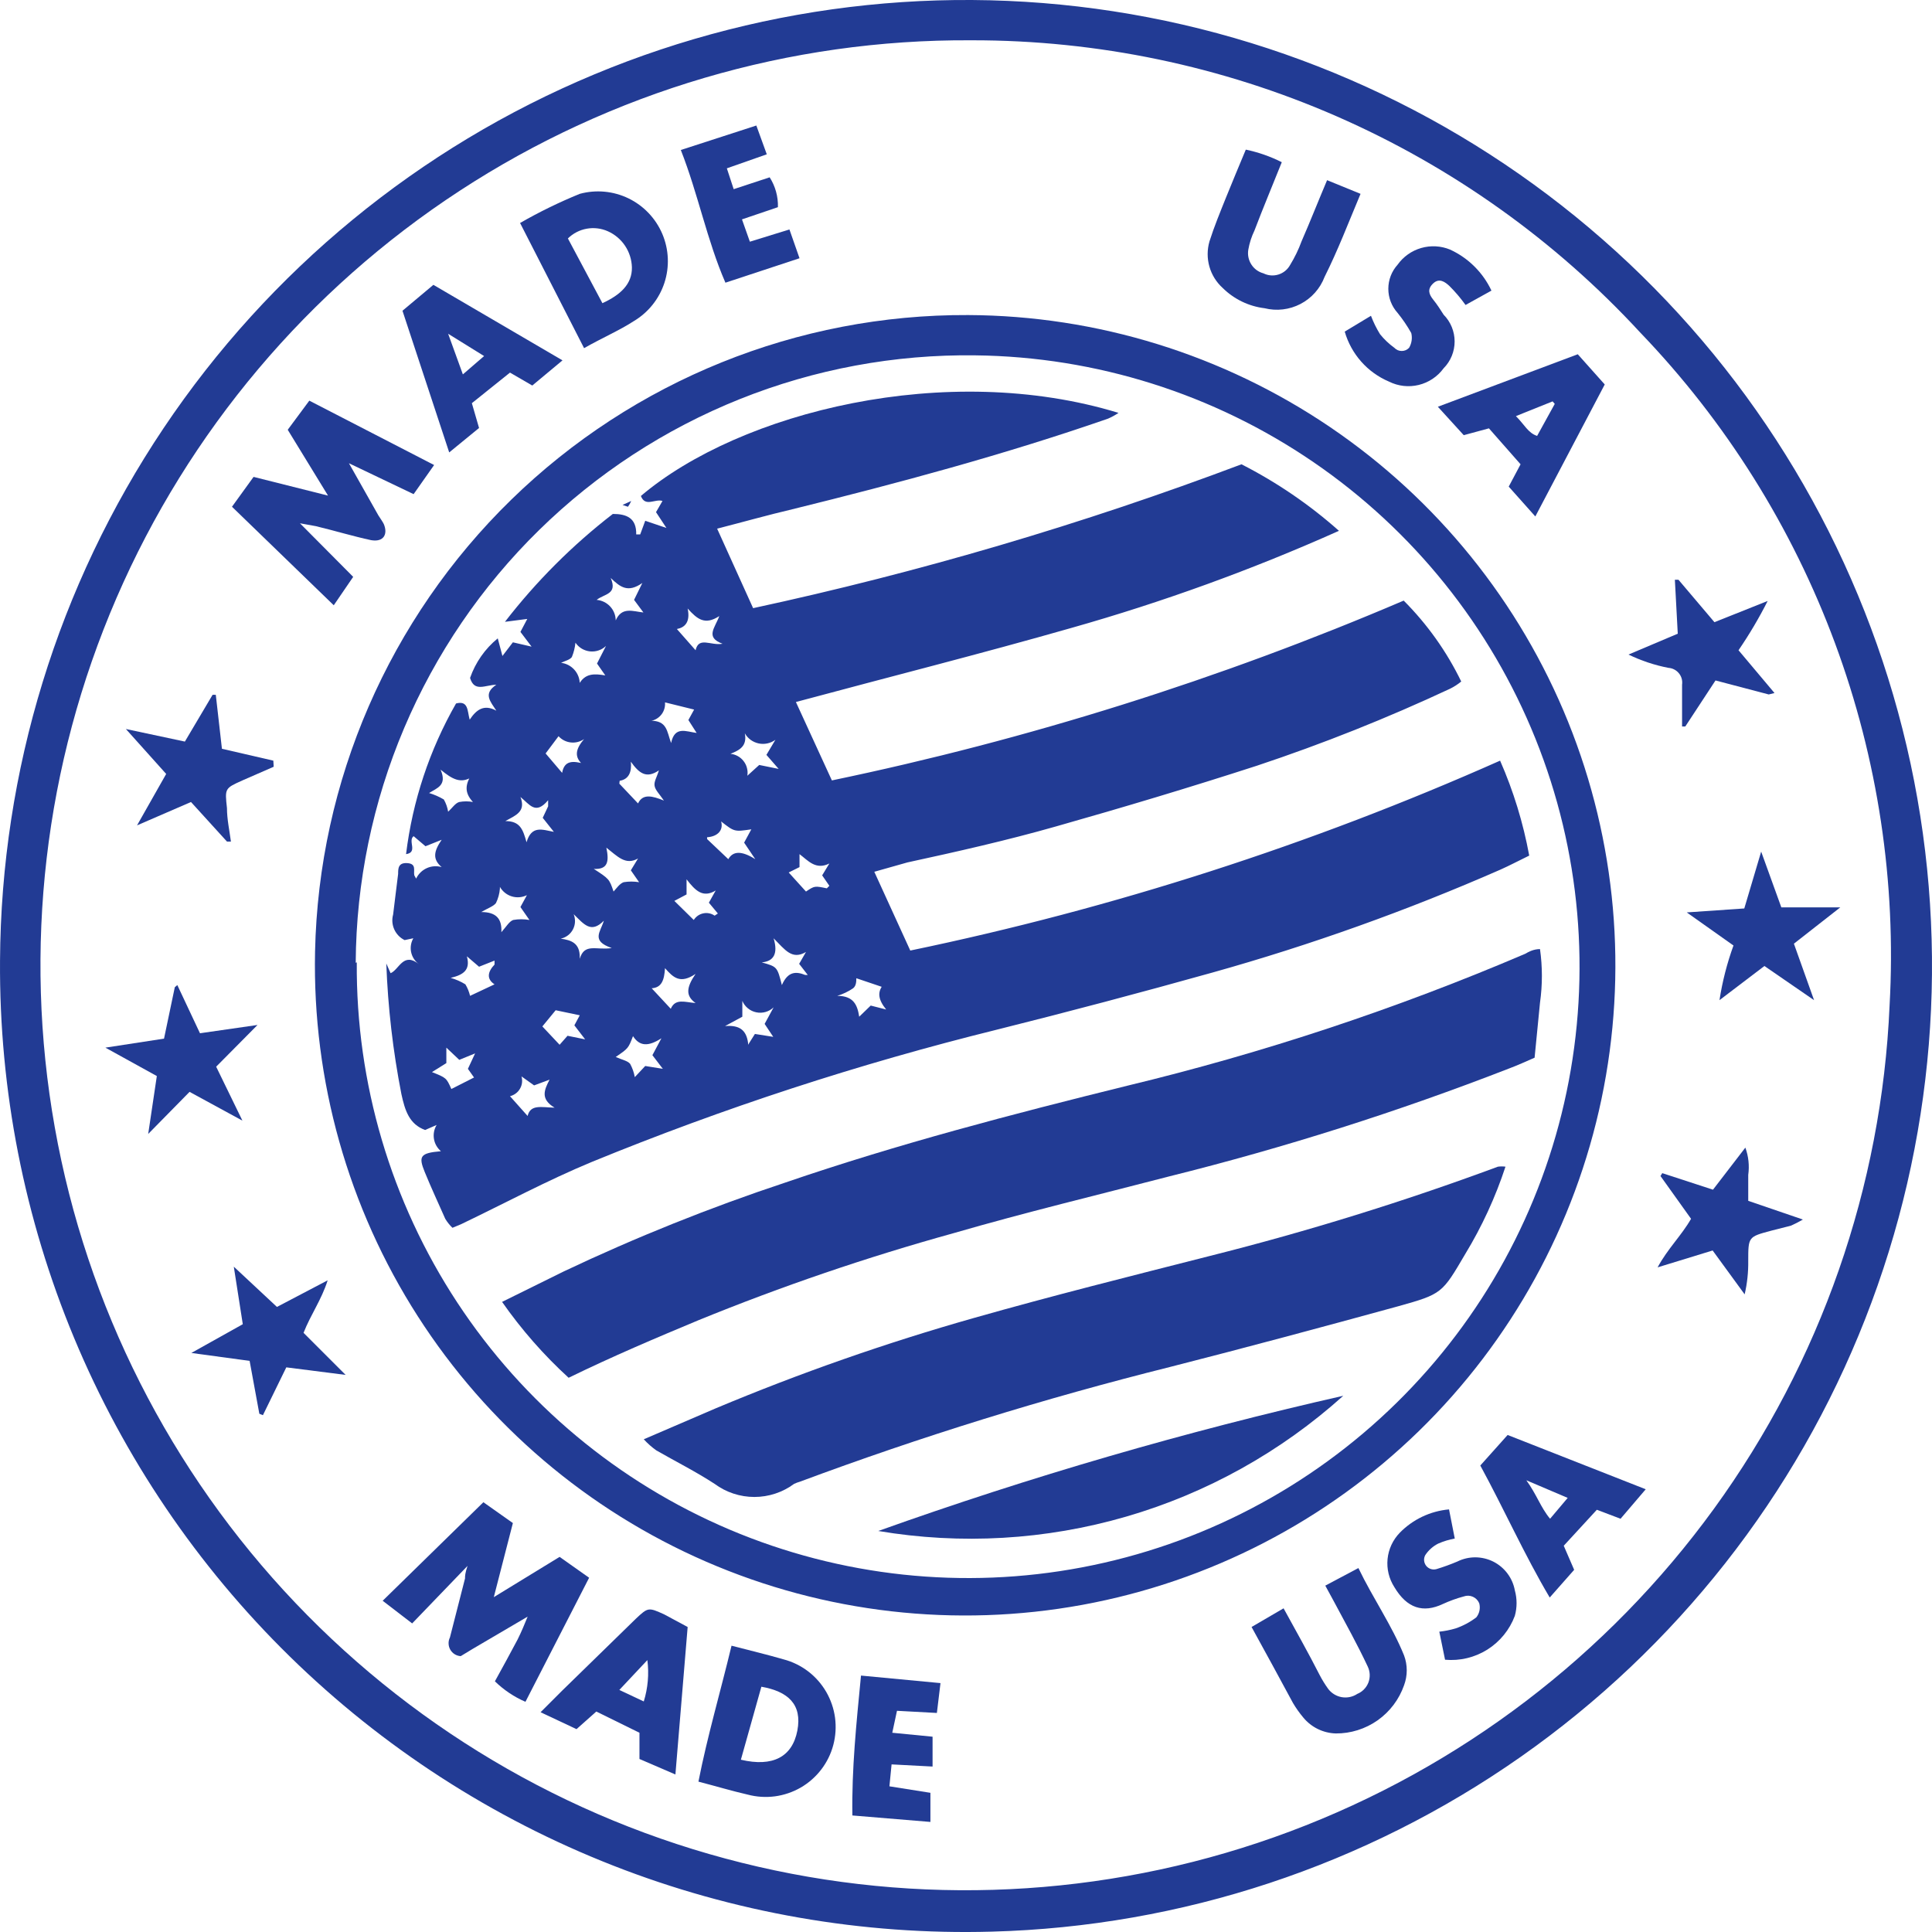 <svg width="69" height="69" viewBox="0 0 69 69" fill="none" xmlns="http://www.w3.org/2000/svg">
<g id="Vector">
<path d="M0.001 34.307C0.039 27.532 2.071 20.917 5.844 15.289C9.617 9.661 14.964 5.268 21.217 2.66C27.471 0.051 34.354 -0.659 41.008 0.619C47.662 1.898 53.793 5.107 58.635 9.847C63.477 14.587 66.815 20.648 68.235 27.273C69.654 33.899 69.091 40.795 66.615 47.103C64.14 53.41 59.862 58.849 54.316 62.741C48.769 66.632 42.199 68.805 35.425 68.987C30.801 69.116 26.198 68.313 21.891 66.625C17.583 64.938 13.66 62.4 10.354 59.164C7.048 55.928 4.428 52.059 2.649 47.789C0.87 43.518 -0.03 38.933 0.001 34.307ZM34.681 1.439C28.2 1.4 21.85 3.268 16.423 6.81C10.996 10.353 6.731 15.414 4.158 21.362C1.586 27.311 0.82 33.885 1.957 40.265C3.093 46.646 6.081 52.551 10.549 57.246C15.016 61.941 20.766 65.219 27.083 66.67C33.399 68.121 40.003 67.683 46.072 65.409C52.141 63.135 57.407 59.126 61.215 53.881C65.022 48.636 67.203 42.388 67.485 35.913C67.731 31.511 67.067 27.105 65.536 22.971C64.004 18.836 61.638 15.061 58.584 11.881C55.543 8.583 51.85 5.953 47.74 4.155C43.63 2.358 39.192 1.433 34.706 1.439H34.681Z" fill="#223B94"></path>
<path d="M34.578 11.252C39.187 11.273 43.685 12.666 47.501 15.252C51.316 17.838 54.275 21.501 56.002 25.775C57.728 30.049 58.144 34.739 57.196 39.25C56.248 43.76 53.979 47.887 50.679 51.104C47.378 54.321 43.195 56.483 38.661 57.315C34.128 58.147 29.449 57.611 25.221 55.775C20.993 53.94 17.407 50.887 14.92 47.007C12.432 43.127 11.156 38.594 11.252 33.986C11.38 27.894 13.898 22.097 18.261 17.844C22.624 13.591 28.485 11.224 34.578 11.252ZM12.742 34.371C12.712 38.685 13.961 42.912 16.33 46.517C18.7 50.122 22.084 52.944 26.056 54.628C30.028 56.312 34.41 56.781 38.649 55.976C42.887 55.172 46.792 53.13 49.871 50.108C52.951 47.086 55.066 43.22 55.949 38.998C56.833 34.775 56.447 30.385 54.838 26.382C53.229 22.379 50.471 18.942 46.911 16.506C43.351 14.069 39.148 12.741 34.835 12.691C31.954 12.652 29.095 13.183 26.421 14.254C23.746 15.325 21.311 16.914 19.253 18.931C17.196 20.947 15.559 23.351 14.434 26.003C13.31 28.655 12.722 31.504 12.704 34.384L12.742 34.371Z" fill="#223B94"></path>
<path d="M12.447 16.518L13.513 18.406C13.577 18.509 13.654 18.612 13.706 18.714C13.86 19.074 13.706 19.369 13.256 19.292C12.601 19.151 11.972 18.958 11.278 18.791L10.713 18.689L12.614 20.602L11.92 21.617L8.285 18.098L9.056 17.032L11.715 17.7L10.276 15.349L11.047 14.309L15.504 16.608L14.772 17.648L12.434 16.531L12.357 16.467L12.447 16.518Z" fill="#223B94"></path>
<path d="M18.869 57.722L16.878 58.891L16.454 59.148C16.378 59.143 16.304 59.12 16.239 59.08C16.174 59.039 16.12 58.984 16.082 58.917C16.044 58.851 16.023 58.777 16.021 58.7C16.018 58.624 16.035 58.548 16.069 58.48L16.608 56.373C16.608 56.284 16.608 56.194 16.698 55.924L14.72 57.979L13.667 57.17L17.264 53.651L18.317 54.395L17.636 57.041L19.986 55.603L21.04 56.348L18.766 60.779C18.361 60.604 17.991 60.355 17.675 60.047C17.957 59.533 18.227 59.045 18.484 58.557C18.625 58.275 18.741 57.992 18.856 57.709L18.869 57.722Z" fill="#223B94"></path>
<path d="M20.86 12.434L18.574 7.964C19.26 7.57 19.973 7.222 20.706 6.923C21.287 6.765 21.907 6.823 22.449 7.086C22.991 7.35 23.419 7.801 23.655 8.356C23.89 8.911 23.916 9.532 23.728 10.105C23.54 10.677 23.151 11.162 22.633 11.47C22.119 11.804 21.515 12.061 20.86 12.434ZM21.515 10.828C22.157 10.533 22.581 10.147 22.568 9.544C22.56 9.27 22.475 9.005 22.323 8.777C22.171 8.55 21.958 8.37 21.708 8.259C21.472 8.154 21.209 8.122 20.955 8.168C20.701 8.213 20.466 8.335 20.282 8.516L21.515 10.828Z" fill="#223B94"></path>
<path d="M26.126 58.775C26.82 58.955 27.41 59.096 27.988 59.264C28.306 59.348 28.603 59.494 28.864 59.693C29.124 59.892 29.343 60.141 29.508 60.425C29.672 60.709 29.779 61.022 29.823 61.347C29.866 61.673 29.845 62.003 29.761 62.32C29.677 62.638 29.531 62.935 29.331 63.196C29.132 63.456 28.884 63.675 28.6 63.84C28.316 64.004 28.002 64.111 27.677 64.155C27.352 64.198 27.021 64.177 26.704 64.093C26.139 63.964 25.587 63.797 24.944 63.63C25.265 61.999 25.728 60.432 26.126 58.775ZM26.46 62.847C27.603 63.117 28.297 62.744 28.477 61.807C28.656 60.869 28.143 60.407 27.192 60.24L26.46 62.847Z" fill="#223B94"></path>
<path d="M48.591 6.923C48.154 7.964 47.782 8.94 47.306 9.89C47.147 10.307 46.841 10.65 46.446 10.856C46.05 11.062 45.594 11.116 45.161 11.008C44.599 10.939 44.075 10.686 43.672 10.289C43.443 10.083 43.277 9.818 43.193 9.522C43.109 9.227 43.11 8.914 43.196 8.619C43.363 8.092 43.581 7.566 43.787 7.052C43.992 6.538 44.249 5.934 44.493 5.344C44.94 5.437 45.371 5.588 45.778 5.793C45.444 6.628 45.11 7.424 44.802 8.234C44.698 8.449 44.624 8.678 44.583 8.914C44.551 9.097 44.589 9.286 44.689 9.443C44.788 9.6 44.943 9.714 45.123 9.762C45.289 9.845 45.48 9.86 45.657 9.805C45.835 9.75 45.984 9.629 46.073 9.467C46.238 9.198 46.376 8.915 46.484 8.619C46.793 7.912 47.075 7.193 47.396 6.435L48.591 6.923Z" fill="#223B94"></path>
<path d="M44.699 58.107L45.842 57.44C46.292 58.262 46.728 59.032 47.127 59.816C47.217 59.99 47.32 60.157 47.435 60.317C47.553 60.473 47.726 60.579 47.919 60.613C48.113 60.646 48.312 60.605 48.475 60.496C48.566 60.459 48.647 60.404 48.715 60.333C48.784 60.263 48.837 60.18 48.872 60.089C48.907 59.997 48.922 59.9 48.918 59.802C48.914 59.704 48.89 59.608 48.848 59.52C48.475 58.724 48.051 57.966 47.64 57.196L47.332 56.63L48.514 56.001C49.04 57.093 49.708 58.043 50.145 59.122C50.273 59.466 50.273 59.844 50.145 60.188C49.968 60.694 49.638 61.131 49.201 61.44C48.763 61.748 48.24 61.913 47.705 61.909C47.483 61.902 47.265 61.848 47.066 61.751C46.867 61.654 46.69 61.515 46.549 61.344C46.41 61.179 46.285 61.003 46.176 60.818C45.701 59.931 45.213 59.045 44.699 58.107Z" fill="#223B94"></path>
<path d="M24.559 58.107L24.122 63.374L22.838 62.821V61.884L21.297 61.126L20.59 61.755L19.306 61.151L20.076 60.381L22.709 57.812C23.146 57.401 23.159 57.401 23.724 57.658L24.559 58.107ZM22.992 60.766C23.14 60.289 23.184 59.785 23.12 59.289L22.119 60.355L22.992 60.766Z" fill="#223B94"></path>
<path d="M20.089 12.87L19.01 13.769L18.214 13.307L16.852 14.399L17.109 15.285L16.043 16.158L14.374 11.098L15.478 10.173L20.089 12.87ZM17.289 12.716L16.005 11.92L16.531 13.371L17.289 12.716Z" fill="#223B94"></path>
<path d="M56.349 12.652L57.312 13.731L54.833 18.445L53.883 17.379L54.306 16.582L53.176 15.298L52.277 15.542L51.352 14.527L56.349 12.652ZM54.14 14.861C54.448 15.169 54.576 15.465 54.897 15.568L55.527 14.425L55.45 14.335L54.14 14.861Z" fill="#223B94"></path>
<path d="M53.844 51.249L58.776 53.188L57.877 54.241L57.03 53.92L55.848 55.205L56.22 56.065L55.347 57.054C54.435 55.513 53.729 53.92 52.868 52.34L53.844 51.249ZM55.989 53.496L54.512 52.867C54.885 53.381 55.026 53.843 55.36 54.241L55.989 53.496Z" fill="#223B94"></path>
<path d="M48.963 11.278C49.049 11.506 49.157 11.725 49.285 11.933C49.433 12.118 49.606 12.282 49.798 12.421C49.832 12.457 49.873 12.486 49.918 12.506C49.963 12.525 50.012 12.535 50.062 12.535C50.111 12.535 50.16 12.525 50.205 12.506C50.25 12.486 50.291 12.457 50.325 12.421C50.418 12.262 50.446 12.073 50.402 11.894C50.26 11.641 50.096 11.4 49.914 11.175C49.701 10.939 49.583 10.632 49.583 10.314C49.583 9.996 49.701 9.69 49.914 9.454C50.119 9.165 50.417 8.955 50.757 8.857C51.098 8.759 51.462 8.779 51.789 8.914C52.439 9.213 52.962 9.732 53.266 10.379L52.341 10.892C52.168 10.65 51.975 10.422 51.763 10.212C51.609 10.07 51.404 9.916 51.185 10.122C50.967 10.327 51.031 10.507 51.185 10.7C51.34 10.892 51.442 11.059 51.558 11.239C51.81 11.494 51.951 11.838 51.951 12.196C51.951 12.554 51.81 12.898 51.558 13.153C51.341 13.45 51.026 13.661 50.669 13.748C50.311 13.835 49.935 13.793 49.606 13.628C49.226 13.467 48.887 13.223 48.614 12.914C48.341 12.605 48.14 12.239 48.026 11.843L48.963 11.278Z" fill="#223B94"></path>
<path d="M51.609 59.276L51.404 58.274C51.599 58.253 51.793 58.215 51.982 58.159C52.25 58.068 52.502 57.934 52.727 57.761C52.782 57.691 52.82 57.61 52.838 57.523C52.856 57.435 52.853 57.346 52.83 57.26C52.787 57.156 52.705 57.072 52.602 57.027C52.499 56.981 52.383 56.977 52.277 57.016C52.022 57.084 51.772 57.175 51.532 57.285C50.826 57.619 50.248 57.44 49.798 56.682C49.607 56.384 49.521 56.031 49.556 55.678C49.591 55.326 49.745 54.996 49.991 54.742C50.459 54.263 51.083 53.967 51.751 53.907L51.956 54.948C51.753 54.985 51.555 55.045 51.365 55.128C51.178 55.222 51.019 55.364 50.903 55.539C50.87 55.599 50.855 55.667 50.861 55.735C50.867 55.803 50.893 55.868 50.935 55.922C50.978 55.975 51.035 56.015 51.1 56.036C51.165 56.057 51.235 56.058 51.301 56.04C51.554 55.963 51.803 55.873 52.046 55.77C52.245 55.671 52.465 55.619 52.688 55.619C52.911 55.62 53.13 55.672 53.33 55.771C53.529 55.871 53.702 56.016 53.836 56.194C53.97 56.372 54.061 56.578 54.101 56.797C54.184 57.096 54.184 57.411 54.101 57.709C53.915 58.207 53.57 58.63 53.12 58.914C52.67 59.197 52.139 59.324 51.609 59.276Z" fill="#223B94"></path>
<path d="M24.315 5.357L27.012 4.483L27.385 5.511L25.959 6.012L26.203 6.756L27.488 6.333C27.691 6.65 27.794 7.022 27.783 7.399L26.499 7.835L26.781 8.632L28.194 8.195L28.554 9.223L25.908 10.096C25.253 8.593 24.932 6.924 24.315 5.357Z" fill="#223B94"></path>
<path d="M30.75 59.842L33.589 60.111L33.46 61.177L32.035 61.1L31.867 61.884L33.306 62.025V63.091L31.842 63.014L31.765 63.797L33.229 64.029V65.069L30.442 64.838C30.416 63.168 30.583 61.575 30.75 59.842Z" fill="#223B94"></path>
<path d="M9.262 50.491L8.915 48.603L6.834 48.32L8.671 47.293L8.35 45.238L9.891 46.676L11.702 45.726C11.484 46.419 11.098 46.946 10.841 47.601L12.344 49.104L10.225 48.834L9.39 50.542L9.262 50.491Z" fill="#223B94"></path>
<path d="M9.775 27.384L8.658 27.872C8.028 28.155 8.028 28.155 8.106 28.861C8.106 29.259 8.195 29.658 8.247 30.056H8.106L6.821 28.643L4.894 29.478L5.935 27.641L4.496 26.036L6.603 26.485L7.592 24.815H7.707L7.926 26.742L9.762 27.166L9.775 27.384Z" fill="#223B94"></path>
<path d="M63.169 24.802L61.268 24.302L60.189 25.946H60.074C60.074 25.445 60.074 24.944 60.074 24.456C60.084 24.384 60.08 24.31 60.061 24.239C60.042 24.169 60.008 24.103 59.962 24.047C59.916 23.99 59.859 23.943 59.794 23.91C59.73 23.876 59.658 23.857 59.586 23.852C59.092 23.756 58.612 23.596 58.16 23.377L59.92 22.632L59.817 20.705H59.945L61.23 22.221L63.131 21.463C62.823 22.072 62.475 22.66 62.09 23.223L63.375 24.751L63.169 24.802Z" fill="#223B94"></path>
<path d="M6.333 35.181L7.142 36.902L9.197 36.606L7.72 38.096L8.658 40.023L6.77 38.995L5.293 40.498L5.601 38.43L3.764 37.416L5.858 37.094L6.243 35.258L6.333 35.181Z" fill="#223B94"></path>
<path d="M64.068 33.703L64.788 35.72L63.015 34.5L61.41 35.72C61.513 35.055 61.68 34.401 61.91 33.768L60.241 32.586L62.296 32.445L62.899 30.415L63.619 32.406H65.725L64.068 33.703Z" fill="#223B94"></path>
<path d="M62.437 42.887L64.389 43.555C64.252 43.635 64.111 43.708 63.965 43.773L63.259 43.953C62.437 44.172 62.437 44.172 62.437 45.032C62.443 45.434 62.4 45.835 62.309 46.227L61.166 44.66L59.2 45.263C59.56 44.595 60.048 44.133 60.395 43.529L59.303 42.001L59.367 41.898L61.178 42.489L62.334 40.986C62.448 41.298 62.483 41.633 62.437 41.962V42.887Z" fill="#223B94"></path>
<path d="M14.939 33.472L14.451 33.575C14.287 33.495 14.156 33.36 14.081 33.193C14.006 33.027 13.991 32.839 14.04 32.663C14.104 32.175 14.155 31.687 14.219 31.212C14.219 31.019 14.219 30.801 14.553 30.826C14.887 30.852 14.759 31.096 14.797 31.263L14.862 31.379C14.94 31.213 15.075 31.081 15.242 31.005C15.409 30.93 15.598 30.916 15.774 30.968C15.44 30.685 15.491 30.403 15.774 29.992L15.196 30.223L14.772 29.863C14.553 30.03 14.939 30.441 14.502 30.505C14.733 28.61 15.34 26.781 16.287 25.124C16.737 25.008 16.686 25.393 16.775 25.702C17.007 25.355 17.276 25.137 17.726 25.381C17.52 25.059 17.238 24.777 17.726 24.456C17.341 24.456 16.942 24.738 16.788 24.212C16.981 23.658 17.323 23.169 17.777 22.799L17.944 23.428L18.317 22.94L18.985 23.094L18.587 22.568L18.831 22.105L18.034 22.208C19.149 20.765 20.444 19.47 21.887 18.355C22.375 18.355 22.735 18.496 22.722 19.087H22.864L23.044 18.599L23.801 18.856L23.429 18.291L23.66 17.892C23.403 17.802 23.044 18.124 22.889 17.713C26.434 14.707 33.82 12.87 39.947 14.746C39.829 14.826 39.704 14.894 39.574 14.951C35.875 16.235 32.099 17.25 28.297 18.188C27.423 18.393 26.563 18.637 25.612 18.881L26.897 21.72C32.83 20.44 38.66 18.722 44.339 16.582C45.596 17.223 46.766 18.021 47.82 18.958C44.722 20.343 41.529 21.502 38.264 22.426C35.027 23.351 31.765 24.173 28.425 25.072L29.71 27.872C36.713 26.414 43.554 24.263 50.132 21.45C50.973 22.293 51.668 23.269 52.187 24.34C52.065 24.44 51.931 24.527 51.789 24.597C49.545 25.646 47.242 26.564 44.892 27.346C42.516 28.116 40.114 28.836 37.712 29.516C35.952 30.017 34.179 30.416 32.407 30.801L31.225 31.135L32.51 33.948C39.753 32.444 46.815 30.17 53.575 27.166C54.052 28.252 54.401 29.39 54.615 30.557C54.268 30.724 53.934 30.904 53.587 31.058C50.252 32.52 46.819 33.748 43.312 34.731C40.743 35.45 38.174 36.131 35.605 36.773C30.671 37.993 25.833 39.573 21.13 41.5C19.55 42.155 18.021 42.977 16.467 43.722L16.159 43.85C16.06 43.755 15.973 43.647 15.902 43.529C15.658 42.977 15.401 42.425 15.17 41.86C14.939 41.294 15.003 41.179 15.748 41.115C15.615 41.002 15.526 40.846 15.498 40.674C15.47 40.502 15.504 40.326 15.594 40.177L15.183 40.357C14.618 40.151 14.463 39.663 14.335 39.072C14.034 37.535 13.854 35.976 13.796 34.41L13.95 34.757C14.258 34.628 14.399 33.986 14.964 34.436C14.816 34.33 14.714 34.17 14.68 33.99C14.647 33.811 14.684 33.625 14.785 33.472H14.939ZM24.52 31.944L24.084 32.175L24.777 32.856C24.815 32.796 24.865 32.744 24.923 32.703C24.982 32.663 25.047 32.634 25.117 32.62C25.187 32.605 25.258 32.605 25.328 32.619C25.398 32.633 25.464 32.661 25.522 32.702C25.522 32.702 25.523 32.702 25.638 32.625L25.317 32.239L25.561 31.803C25.099 32.085 24.829 31.803 24.52 31.404V31.944ZM21.207 31.032C21.759 31.392 21.759 31.392 21.913 31.841C22.029 31.713 22.131 31.559 22.273 31.507C22.456 31.477 22.642 31.477 22.825 31.507L22.53 31.083L22.787 30.66C22.337 30.916 22.054 30.582 21.656 30.274C21.759 30.775 21.708 31.058 21.207 31.032ZM23.236 25.74C23.827 25.74 23.814 26.113 23.968 26.537C24.097 25.92 24.495 26.125 24.88 26.177L24.585 25.715L24.79 25.342L23.75 25.085C23.763 25.233 23.722 25.381 23.635 25.502C23.547 25.622 23.42 25.707 23.275 25.74H23.236ZM20.667 24.456C20.886 24.032 21.233 24.058 21.618 24.122L21.322 23.698L21.643 23.069C21.568 23.141 21.477 23.196 21.379 23.229C21.28 23.263 21.175 23.275 21.071 23.264C20.967 23.253 20.867 23.219 20.777 23.166C20.687 23.112 20.61 23.039 20.552 22.953C20.534 23.13 20.491 23.302 20.423 23.467C20.346 23.57 20.166 23.608 20.038 23.672C20.223 23.694 20.393 23.784 20.517 23.924C20.64 24.063 20.707 24.244 20.706 24.43L20.667 24.456ZM21.99 37.749C22.221 37.852 22.401 37.878 22.504 37.993C22.585 38.142 22.642 38.302 22.671 38.469L23.044 38.071L23.673 38.173L23.3 37.685L23.622 37.081C23.146 37.39 22.838 37.364 22.607 37.005C22.44 37.441 22.44 37.441 21.99 37.749ZM16.711 38.173L16.968 37.621L16.403 37.852L15.941 37.416V37.968L15.427 38.289C15.941 38.494 15.941 38.494 16.12 38.893L16.93 38.482L16.711 38.173ZM21.99 22.157C22.209 21.656 22.607 21.836 22.979 21.874L22.645 21.424L22.941 20.821C22.427 21.18 22.157 20.975 21.81 20.641C22.067 21.232 21.579 21.206 21.309 21.424C21.494 21.44 21.665 21.524 21.791 21.659C21.917 21.795 21.988 21.972 21.99 22.157ZM27.924 35.181C28.143 34.68 28.438 34.693 28.759 34.821C28.759 34.821 28.759 34.821 28.849 34.821L28.541 34.423L28.785 33.999C28.284 34.294 28.04 33.922 27.629 33.511C27.796 34.063 27.629 34.333 27.205 34.371C27.757 34.526 27.757 34.526 27.924 35.181ZM17.854 31.738C17.839 31.917 17.791 32.091 17.713 32.252C17.623 32.368 17.456 32.419 17.186 32.573C17.713 32.573 17.931 32.804 17.906 33.293C18.098 33.074 18.188 32.907 18.33 32.856C18.521 32.822 18.716 32.822 18.908 32.856L18.587 32.394L18.818 31.97C18.65 32.053 18.456 32.069 18.277 32.014C18.098 31.959 17.947 31.837 17.854 31.674V31.738ZM17.109 34.526L16.673 34.153C16.814 34.654 16.531 34.821 16.095 34.924C16.28 34.976 16.457 35.054 16.621 35.155C16.698 35.283 16.754 35.421 16.788 35.566L17.662 35.155C17.366 34.962 17.418 34.705 17.662 34.449C17.662 34.449 17.662 34.371 17.662 34.307L17.109 34.526ZM25.253 29.966L26.011 30.685C26.177 30.39 26.486 30.377 26.974 30.685L26.576 30.094L26.833 29.619C26.229 29.709 26.229 29.709 25.754 29.337C25.843 29.645 25.638 29.876 25.253 29.902V29.966ZM27.372 26.96L27.693 26.421C27.608 26.484 27.511 26.528 27.408 26.55C27.305 26.573 27.198 26.573 27.095 26.551C26.992 26.529 26.895 26.486 26.809 26.424C26.724 26.361 26.653 26.282 26.601 26.19C26.691 26.652 26.409 26.793 26.088 26.922C26.18 26.931 26.269 26.959 26.35 27.004C26.431 27.049 26.502 27.11 26.558 27.184C26.615 27.257 26.656 27.341 26.678 27.431C26.701 27.52 26.706 27.614 26.691 27.705L27.115 27.32L27.809 27.461L27.372 26.96ZM26.717 37.313L26.961 36.927L27.616 37.03L27.308 36.568L27.629 35.977C27.548 36.054 27.449 36.111 27.341 36.142C27.233 36.173 27.119 36.177 27.009 36.154C26.9 36.132 26.797 36.083 26.71 36.011C26.623 35.94 26.555 35.849 26.512 35.746V36.311L25.895 36.645C26.396 36.606 26.653 36.773 26.717 37.248V37.313ZM31.534 35.258L30.583 34.937C30.583 35.039 30.583 35.206 30.468 35.296C30.294 35.414 30.103 35.505 29.902 35.566C30.493 35.566 30.622 35.9 30.686 36.311L31.097 35.913L31.649 36.054C31.367 35.707 31.328 35.438 31.534 35.181V35.258ZM20.706 34.243C20.873 33.665 21.309 33.948 21.849 33.858C21.091 33.601 21.451 33.28 21.566 32.882C21.104 33.357 20.847 32.997 20.488 32.65C20.523 32.738 20.54 32.832 20.535 32.926C20.531 33.02 20.505 33.112 20.461 33.196C20.417 33.279 20.355 33.352 20.28 33.408C20.204 33.465 20.117 33.505 20.025 33.524C20.398 33.575 20.706 33.678 20.706 34.179V34.243ZM19.576 28.797V28.579C19.126 29.118 18.92 28.733 18.587 28.463C18.792 28.99 18.419 29.118 18.047 29.324C18.574 29.324 18.676 29.619 18.805 30.081C18.985 29.465 19.37 29.632 19.781 29.709L19.383 29.208L19.576 28.797ZM20.86 27.346C20.462 27.038 20.577 26.729 20.86 26.395C20.721 26.492 20.552 26.535 20.384 26.516C20.217 26.497 20.061 26.418 19.948 26.293L19.486 26.909L20.076 27.602C20.154 27.153 20.462 27.166 20.873 27.281L20.86 27.346ZM28.785 31.841C29.093 31.636 29.093 31.636 29.53 31.726C29.53 31.726 29.53 31.726 29.62 31.636L29.363 31.263L29.62 30.839C29.132 31.083 28.862 30.736 28.554 30.505V30.968L28.168 31.16L28.785 31.841ZM22.119 27.988L22.787 28.694C22.954 28.335 23.3 28.425 23.711 28.592C23.544 28.348 23.403 28.219 23.378 28.065C23.352 27.911 23.454 27.77 23.532 27.513C23.082 27.821 22.825 27.615 22.53 27.204C22.568 27.577 22.453 27.834 22.131 27.885L22.119 27.988ZM16.865 27.744C16.454 28.001 16.159 27.834 15.735 27.487C15.979 28.052 15.607 28.142 15.324 28.322C15.508 28.377 15.685 28.455 15.851 28.553C15.928 28.688 15.98 28.836 16.005 28.99C16.159 28.848 16.262 28.681 16.403 28.643C16.564 28.612 16.73 28.612 16.891 28.643C16.57 28.296 16.621 28.001 16.852 27.641L16.865 27.744ZM19.075 38.764L18.625 38.443C18.646 38.516 18.652 38.593 18.643 38.669C18.634 38.745 18.609 38.818 18.57 38.884C18.532 38.95 18.481 39.008 18.419 39.053C18.358 39.099 18.288 39.132 18.214 39.15L18.843 39.856C18.946 39.432 19.331 39.548 19.807 39.56C19.293 39.252 19.434 38.931 19.627 38.559L19.075 38.764ZM24.559 21.733C24.662 22.221 24.456 22.413 24.174 22.465L24.842 23.223C24.957 22.722 25.381 23.069 25.805 22.991C25.176 22.76 25.535 22.426 25.689 22.003C25.176 22.337 24.906 22.118 24.559 21.733ZM23.275 35.296L23.956 36.028C24.122 35.643 24.469 35.797 24.842 35.823C24.482 35.566 24.508 35.27 24.842 34.782C24.289 35.155 24.045 34.911 23.75 34.577C23.724 35.001 23.634 35.271 23.275 35.296ZM20.706 36.26L19.845 36.08L19.37 36.658L19.986 37.313L20.269 36.992L20.898 37.12L20.513 36.619L20.706 36.26Z" fill="#223B94"></path>
<path d="M55 33.896C55.09 34.531 55.09 35.175 55 35.81C54.936 36.439 54.872 37.094 54.807 37.775C54.512 37.904 54.204 38.045 53.896 38.16C49.935 39.701 45.881 40.988 41.758 42.014C39.189 42.682 36.62 43.298 34.051 44.043C30.957 44.9 27.916 45.938 24.944 47.151C23.403 47.794 21.887 48.436 20.308 49.206C19.418 48.393 18.622 47.484 17.931 46.496L20.141 45.405C22.711 44.188 25.353 43.128 28.053 42.232C32.06 40.858 36.145 39.792 40.255 38.777C45.118 37.606 49.874 36.029 54.474 34.063C54.602 33.986 54.782 33.896 55 33.896Z" fill="#223B94"></path>
<path d="M22.992 51.403L25.561 50.298C28.563 49.039 31.638 47.962 34.77 47.074C37.57 46.278 40.396 45.572 43.222 44.852C46.702 43.977 50.132 42.914 53.497 41.667C53.587 41.655 53.678 41.655 53.767 41.667C53.408 42.759 52.926 43.806 52.329 44.788C51.507 46.188 51.507 46.214 49.94 46.651C47.229 47.395 44.506 48.127 41.783 48.821C37.305 49.94 32.892 51.307 28.567 52.918C28.496 52.938 28.427 52.964 28.361 52.995C27.95 53.299 27.453 53.463 26.942 53.463C26.431 53.463 25.933 53.299 25.522 52.995C24.855 52.559 24.135 52.199 23.442 51.801C23.278 51.685 23.127 51.551 22.992 51.403Z" fill="#223B94"></path>
<path d="M31.367 54.678C36.801 52.737 42.346 51.124 47.974 49.849C45.748 51.852 43.099 53.328 40.223 54.164C37.347 55 34.32 55.176 31.367 54.678Z" fill="#223B94"></path>
<path d="M22.234 18.034L22.543 17.892C22.512 17.965 22.473 18.034 22.427 18.098L22.234 18.034Z" fill="#223B94"></path>
</g>
</svg>
